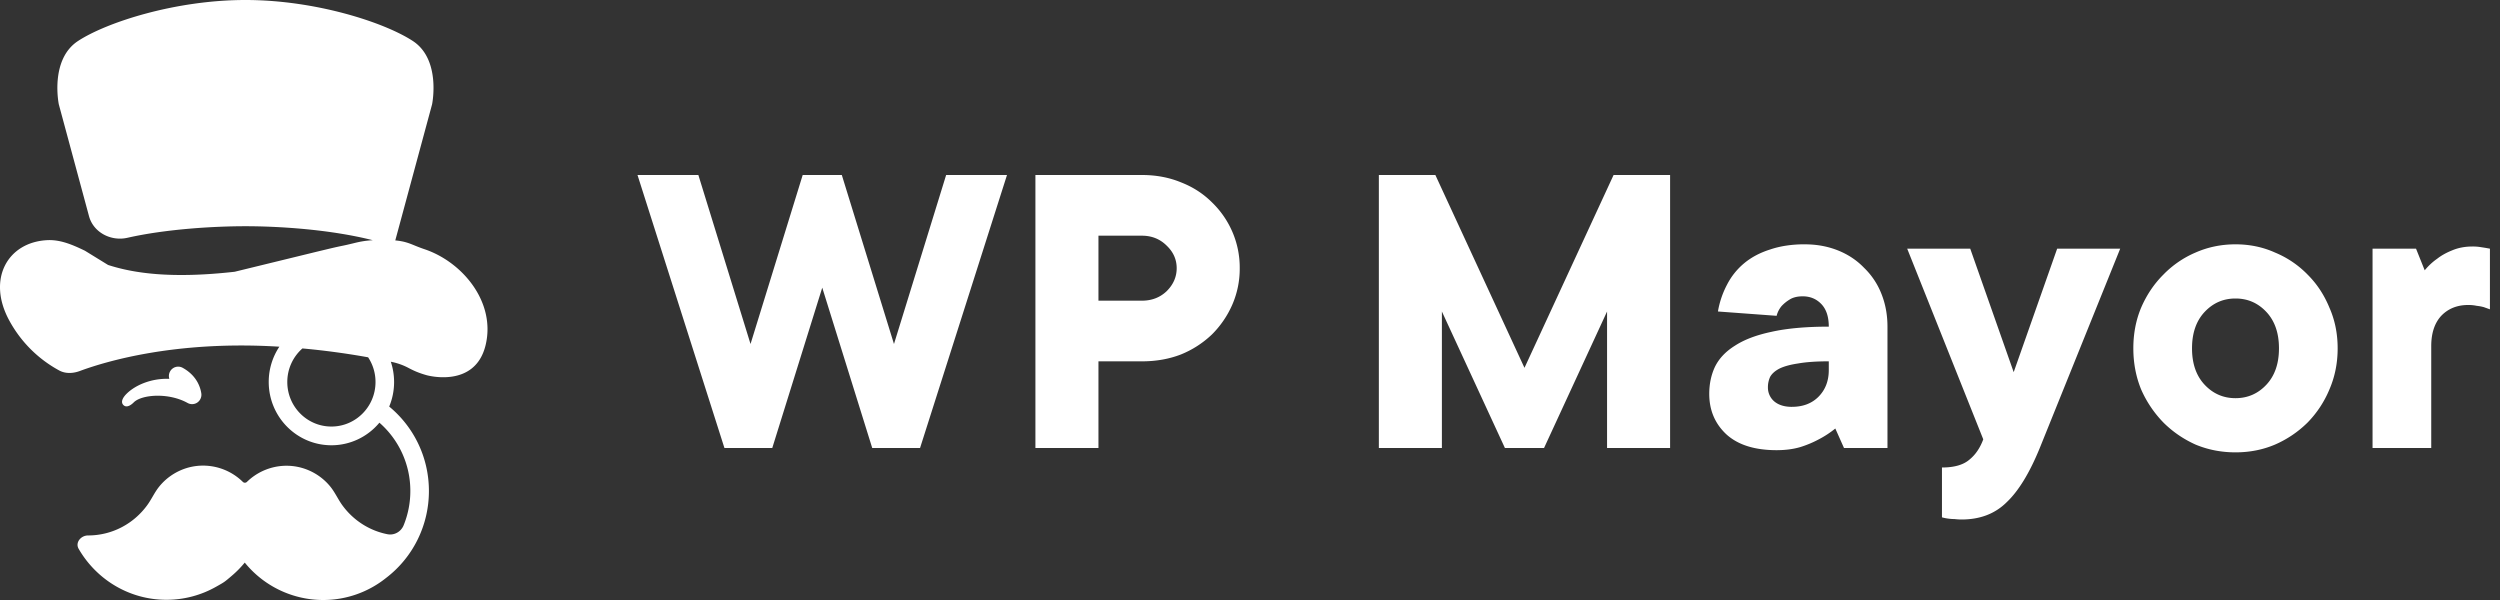 <svg xmlns="http://www.w3.org/2000/svg" width="200" height="48" fill="#fff" xmlns:v="https://vecta.io/nano"><rect width="100%" height="100%" fill="#333333" stroke="none"/><path fill-rule="evenodd" d="M7.12 17.291c.353 1.309 1.757 2.03 3.068 1.733 3.132-.709 6.969-.926 9.448-.926 2.69 0 6.771.256 10.186 1.118-.729.046-1.111.139-1.611.261-.236.057-.498.121-.835.189-.484.098-.964.213-1.444.329h-.002l-.538.129-6.619 1.616c-5.12.577-8.12.106-10.127-.543l-1.853-1.14c-.923-.445-1.916-.887-2.961-.847-3.199.125-4.92 3.105-3.075 6.458a9.92 9.92 0 0 0 3.986 3.973c.512.273 1.111.237 1.654.035 2.026-.752 7.655-2.457 15.952-1.94-.556.834-.853 1.817-.851 2.822 0 2.796 2.245 5.063 5.015 5.063.732.001 1.455-.161 2.118-.473a5.01 5.01 0 0 0 1.721-1.333 7.23 7.23 0 0 1 2.475 5.462 7.26 7.26 0 0 1-.535 2.745c-.212.519-.75.823-1.295.716-1.47-.289-2.744-1.132-3.6-2.304-.16-.217-.295-.449-.43-.681-.159-.273-.319-.545-.516-.793-.355-.444-.789-.817-1.281-1.098-1.799-1.032-4-.693-5.416.69-.044.043-.103.066-.164.066s-.12-.024-.163-.067c-1.416-1.391-3.624-1.735-5.427-.701a4.51 4.51 0 0 0-1.281 1.099c-.198.247-.357.52-.516.792-.136.232-.271.464-.431.681-1.068 1.463-2.787 2.414-4.727 2.414-.574 0-1.044.568-.754 1.068 1.409 2.44 4.028 4.08 7.025 4.08a8.03 8.03 0 0 0 3.959-1.038l.054-.03c.63-.355.63-.355 1.23-.867a8.19 8.19 0 0 0 1.022-1.042A8.08 8.08 0 0 0 25.852 48a8.04 8.04 0 0 0 5.033-1.764c1.066-.812 1.93-1.863 2.525-3.07s.904-2.537.903-3.885c0-2.725-1.238-5.157-3.177-6.756.252-.603.391-1.267.391-1.963 0-.552-.088-1.1-.263-1.623a5.01 5.01 0 0 1 1.464.522c.335.171.699.356 1.405.556 0 0 3.845 1.089 4.707-2.374.851-3.424-1.803-6.67-4.879-7.706-.325-.109-.572-.21-.794-.3-.475-.193-.825-.336-1.544-.404l2.944-10.887s.738-3.576-1.539-5.066S25.248 0 19.636 0 8.52 1.788 6.243 3.279 4.704 8.345 4.704 8.345l2.416 8.947h0zm15.864 13.27a3.57 3.57 0 0 1 1.21-2.686c1.67.151 3.424.381 5.255.709a3.57 3.57 0 0 1 .592 1.976c0 1.968-1.58 3.563-3.529 3.563s-3.528-1.595-3.528-3.563zm-9.381-.839a.74.74 0 0 1 1.008-.299c1.063.586 1.404 1.46 1.493 2.044.043.282-.077.565-.309.729s-.536.18-.784.043c-1.544-.858-3.692-.674-4.313-.047-.121.123-.537.502-.827.209s.082-.725.237-.881c.701-.708 2.004-1.273 3.439-1.212a.75.75 0 0 1 .056-.585z"/><path d="M61.781 35.84h-3.826L51 14h4.869l4.173 13.52L64.215 14h3.13l4.173 13.52L75.691 14h4.869l-6.956 21.84h-3.826L65.78 23.013 61.781 35.84zM91.353 14c1.136 0 2.18.197 3.13.589.951.37 1.774.902 2.47 1.595a7.3 7.3 0 0 1 1.634 2.358 7.19 7.19 0 0 1 .591 2.912 7.19 7.19 0 0 1-.591 2.912 7.71 7.71 0 0 1-1.634 2.392 7.83 7.83 0 0 1-2.47 1.595c-.95.37-1.994.554-3.13.554h-3.477v6.934h-5.043V14h8.52zm0 10.054c.789 0 1.449-.254 1.982-.762.533-.531.8-1.144.8-1.837s-.267-1.294-.8-1.803c-.533-.531-1.194-.797-1.982-.797h-3.477v5.2h3.477zM129.087 14h4.521v21.84h-5.043V24.92l-5.042 10.92h-3.13l-5.042-10.92v10.92h-5.043V14h4.521l7.129 15.427L129.087 14zm15.304 5.547c.95 0 1.831.162 2.642.485s1.507.785 2.087 1.387a5.86 5.86 0 0 1 1.391 2.08c.325.809.487 1.687.487 2.635v9.706h-3.478l-.695-1.56a7.69 7.69 0 0 1-1.322.867 8.31 8.31 0 0 1-1.495.624c-.556.162-1.183.243-1.878.243-1.739 0-3.072-.416-4-1.248-.927-.855-1.39-1.941-1.39-3.259 0-.785.15-1.502.451-2.15.325-.67.858-1.236 1.6-1.699.742-.485 1.716-.855 2.921-1.11 1.229-.277 2.759-.416 4.591-.416 0-.786-.197-1.387-.591-1.802s-.893-.624-1.496-.624c-.44 0-.799.092-1.077.277a2.88 2.88 0 0 0-.627.52c-.185.231-.312.485-.382.762l-4.695-.346a7.15 7.15 0 0 1 .73-2.15 5.45 5.45 0 0 1 1.356-1.699c.58-.485 1.276-.855 2.087-1.11.812-.277 1.739-.416 2.783-.416v.002zm-1.044 13c.881 0 1.589-.266 2.122-.797.556-.554.834-1.271.834-2.15v-.694c-.997 0-1.82.058-2.469.174-.626.093-1.124.231-1.495.416-.348.185-.592.405-.731.659-.117.261-.177.545-.174.832a1.45 1.45 0 0 0 .488 1.109c.347.3.823.452 1.425.452zm9.228-12.654h5.043l3.477 9.88 3.478-9.88h5.043l-6.434 15.947c-.812 1.987-1.692 3.432-2.643 4.333-.928.925-2.133 1.387-3.616 1.387-.186 0-.372-.012-.557-.035-.163 0-.326-.011-.487-.034a3.48 3.48 0 0 1-.522-.104V37.4c.974 0 1.705-.208 2.191-.624.487-.393.858-.936 1.113-1.63l-6.086-15.253zm18.092 7.974c0-1.179.209-2.265.626-3.259.441-1.017 1.032-1.895 1.774-2.635a7.88 7.88 0 0 1 2.573-1.768c.997-.439 2.064-.659 3.2-.659s2.191.22 3.165.659a7.77 7.77 0 0 1 2.608 1.768c.742.74 1.321 1.618 1.738 2.635.441.994.661 2.08.661 3.259s-.22 2.276-.661 3.294c-.407.98-.997 1.874-1.738 2.635-.752.746-1.636 1.346-2.608 1.768-.974.416-2.029.624-3.165.624s-2.203-.208-3.2-.624c-.974-.439-1.831-1.028-2.573-1.768a8.95 8.95 0 0 1-1.774-2.635c-.417-1.017-.626-2.115-.626-3.294zm11.651 0c0-1.225-.337-2.195-1.009-2.912s-1.495-1.075-2.469-1.075-1.797.358-2.469 1.075-1.009 1.687-1.009 2.912.337 2.196 1.009 2.912 1.495 1.075 2.469 1.075 1.797-.358 2.469-1.075 1.009-1.687 1.009-2.912zm15.485-8.147a3.97 3.97 0 0 1 .556.035l.452.069.383.069v4.853l-.487-.174a3.37 3.37 0 0 0-.557-.104 3.22 3.22 0 0 0-.695-.069c-.881 0-1.6.289-2.156.867-.533.578-.8 1.387-.8 2.427v8.147h-4.695V19.893h3.478l.695 1.733a4.89 4.89 0 0 1 1.009-.936c.325-.254.719-.474 1.182-.659.487-.208 1.032-.311 1.635-.311z"/></svg>